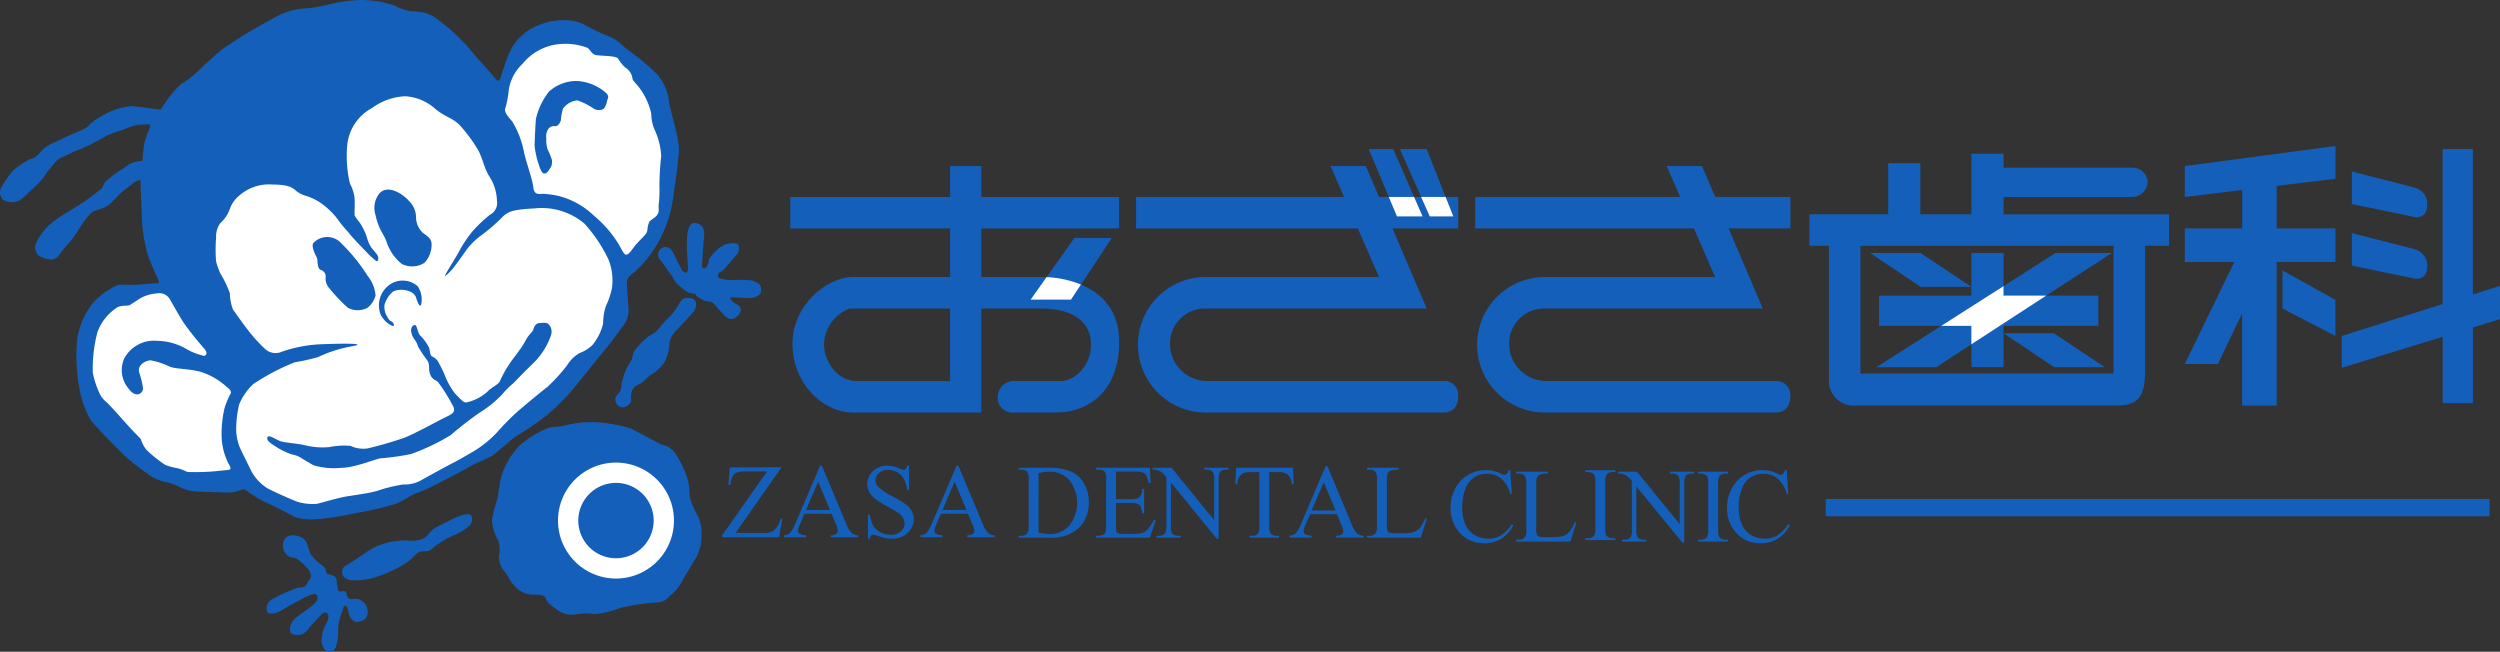 <svg id="ヘッダーロゴ" xmlns="http://www.w3.org/2000/svg" xmlns:xlink="http://www.w3.org/1999/xlink" width="270" height="70.384" viewBox="0 0 270 70.384">
  <rect x="0" y="0" width="270" height="70.384" fill="#333333" stroke="none"/>
  <defs>
    <clipPath id="clip-path">
      <rect id="長方形_25809" data-name="長方形 25809" width="270" height="70.384" fill="none"/>
    </clipPath>
  </defs>
  <g id="グループ_179413" data-name="グループ 179413" clip-path="url(#clip-path)">
    <path id="パス_46636" data-name="パス 46636" d="M17.355,11.839s-2.51-.326-3.161-.387a7.549,7.549,0,0,0-3.223,1.085,5.816,5.816,0,0,0-1.488,1.116,4.266,4.266,0,0,1-1.177.62c-.589.217-1.983.9-2.6,1.177a3.818,3.818,0,0,0-1.456,1.116,1.706,1.706,0,0,1-.992.62A7.269,7.269,0,0,0,1.3,18.549,10.855,10.855,0,0,0,.155,20.223,1.113,1.113,0,0,0,.34,21.587a1.839,1.839,0,0,0,2.077-.155c.5-.465,1.363-1.27,1.829-1.736s.712-.991,1.146-1.488S6.167,17.185,6.663,17s1.193-.589,1.627-.744.62-.248,1.177-.5,1.581-.837,2.015-1.085a12.656,12.656,0,0,1,1.736-.62,9.439,9.439,0,0,1,1.55-.558,11.361,11.361,0,0,1,1.271-.062.22.22,0,0,1,.155.341,12.525,12.525,0,0,0-.62,1.767c-.093.465-.186,1.829-.186,1.829a4.947,4.947,0,0,0-1.116.217c-.372.155-1.147.744-1.643,1.053a10.693,10.693,0,0,0-1.147.9c-.31.248-.341.682-.527.837s-1.116.868-1.581,1.209-1.829,1.177-2.294,1.456A11.675,11.675,0,0,0,5.1,24.5a7.7,7.7,0,0,0-1.209,1.736,1.314,1.314,0,0,0,.155,1.24A2.207,2.207,0,0,0,5.253,28,1.065,1.065,0,0,0,6.4,27.537a15.645,15.645,0,0,1,1.271-1.55,16.067,16.067,0,0,0,1.084-1.611,9.12,9.12,0,0,1,.744-.992,1.84,1.84,0,0,1,.961-.713,3.291,3.291,0,0,0,1.395-.62c.465-.434,1.023-1.084,1.488-1.456s.868-.668,1.116-.861.713-.379.713-.223.124,3.44.185,4.68a17.643,17.643,0,0,0,.558,3.161c.124.5.651,1.673.868,2.2s.62,1.085.186,1.054-2.076.155-2.417.155-1.488-.031-1.8,0a8.292,8.292,0,0,0-2.634,1.86,8.227,8.227,0,0,0-1.8,4.153,19.984,19.984,0,0,0,.357,5.7A11.1,11.1,0,0,0,9.84,45.451c.527.619,2.045,2.2,2.944,3.1a19.214,19.214,0,0,0,3.1,2.573,4.821,4.821,0,0,0,1.953.93,4.847,4.847,0,0,1,1.7.62,4.771,4.771,0,0,0,1.581.4c.434.031,2.448.093,3.286.124a3.806,3.806,0,0,0,1.518-.248c.217-.062.372-.217.744.062a12.141,12.141,0,0,0,2.293,1.363c1.054.465,2.51,1.271,2.882,1.457a5.841,5.841,0,0,0,2.294.248,30.318,30.318,0,0,0,4.215-.651,34.671,34.671,0,0,0,4.432-1.023c.93-.4,1.674-.961,2.108-1.116a12.9,12.9,0,0,0,1.7-.713c.651-.341,2.913-1.457,3.843-2.015s1.89-.9,2.541-1.24,2.2-1.89,2.852-2.262a32.5,32.5,0,0,0,3.254-2.231,24.157,24.157,0,0,0,2.821-2.821c.868-1.054,2.6-3.254,3.192-3.936s1.643-2.107,2.139-2.789a2.764,2.764,0,0,0,.62-2.262c-.093-1.146-.093-1.8-.155-2.355s.341-.93.775-1.239A11.566,11.566,0,0,0,70.771,26.7a13.667,13.667,0,0,0,1.86-4.866c.372-2.573.589-4.091.589-4.618a5.285,5.285,0,0,0,0-2.076c-.248-1.395-.9-3.533-.961-4.122a5.47,5.47,0,0,0-1.3-3.006c-.9-.868-1.363-1.24-1.8-1.612s-1.426-1.054-1.8-1.363a4.51,4.51,0,0,0-1.456-1.054,20.855,20.855,0,0,1-2.758-1.3,4.59,4.59,0,0,0-2.294-.5,7.077,7.077,0,0,0-3.471.914,5.593,5.593,0,0,0-2.542,3.038C54.5,6.942,54.19,8,54.1,8.306s-.248.682-.682.093S51.308,6.074,50.5,5.021a22.584,22.584,0,0,0-3.6-3.192,4.194,4.194,0,0,0-2.262-.589A5.088,5.088,0,0,1,42.6.589,11.8,11.8,0,0,0,38.942,0a16.935,16.935,0,0,0-3.254.434A16.1,16.1,0,0,1,33.146.9,7.463,7.463,0,0,0,29.52,1.983,55.2,55.2,0,0,0,24.034,5.3c-1.55,1.24-2.635,2.417-3.193,2.882a11.653,11.653,0,0,1-1.27.9,8.105,8.105,0,0,0-1.084,1.147,15.448,15.448,0,0,0-1.132,1.611" transform="translate(0)" fill="#145fb9"/>
    <path id="パス_46637" data-name="パス 46637" d="M26.029,56.571a1.333,1.333,0,0,0-1.457-.714,4.261,4.261,0,0,0-1.612.435c-.5.279-1.023.651-1.27.805s-.806,0-1.364.248a5.389,5.389,0,0,0-2.17,2.7,15.48,15.48,0,0,0-.5,4.37,9.614,9.614,0,0,0,.713,2.2,2.588,2.588,0,0,0,.775.992c.5.465,1.86,2.015,2.479,2.7s1.178,1.178,1.24,1.333a3.258,3.258,0,0,0,.62,1.146,14.735,14.735,0,0,0,1.983,1.581,5.987,5.987,0,0,0,1.364.372,5.023,5.023,0,0,1,1.023.4,24.264,24.264,0,0,0,3.781-.154c.806-.093,1.147.03.682-.744a6.863,6.863,0,0,1-.744-2.882,12.1,12.1,0,0,1,.31-3.1,8.632,8.632,0,0,1,.644-1.55c.131-.186.038-.433-.427-.775a7.468,7.468,0,0,0-2.913-1.643c-1.457-.341-2.51-.248-3.223-.527a8.265,8.265,0,0,0-2.046-.681c-.465,0-1.425.434-1.27,1.24a10.351,10.351,0,0,1,.434,1.767c0,.62-.806,1.084-1.519.093a3.078,3.078,0,0,1-.5-3.316,3.642,3.642,0,0,1,3.533-1.89,6.507,6.507,0,0,1,3.255.929,5.944,5.944,0,0,0,1.209.527l.434.124a.293.293,0,0,0,.372-.062c.186-.186,0-.5-.279-.806a30.129,30.129,0,0,1-2.138-2.7c-.263-.409-.558-.914-.814-1.358-.288-.5-.526-.927-.612-1.059" transform="translate(-7.635 -24.168)" fill="#fff"/>
    <path id="パス_46638" data-name="パス 46638" d="M43.594,51.6a11.656,11.656,0,0,0-.31,2.2,5.426,5.426,0,0,0,.4,2.511c.372.806,1.023,2.076,1.24,2.541a5.02,5.02,0,0,0,1.736,1.828c.743.4,2.727,1.27,3.254,1.457a5.8,5.8,0,0,0,2.015.217c.434-.062,2.139-.619,3.285-.806s2.355-.341,3.254-.589a15.873,15.873,0,0,1,2.852-.7,3.609,3.609,0,0,0,2.046-.527c.9-.5,2.634-1.456,3.316-1.8s1.395-.775,2.045-1.147a11.746,11.746,0,0,0,2.7-2.139,27.569,27.569,0,0,1,2.294-2.324c.589-.5,2.542-2.138,3.162-2.6a18.13,18.13,0,0,0,2.138-2.356,3.827,3.827,0,0,1,1.333-1.3,4.142,4.142,0,0,0,1.364-.837,5.794,5.794,0,0,0,1.178-2.325,6.549,6.549,0,0,1,.279-1.859,8.532,8.532,0,0,0,.682-2.015,6.141,6.141,0,0,0-.372-3.052,15.944,15.944,0,0,0-2.6-3.89,7.147,7.147,0,0,0-5.424-1.643c-2.2.124-2.82.279-3.5.992a18.438,18.438,0,0,1-2.231,1.921,7.479,7.479,0,0,0-1.581,1.55c-.279.4-1.31,1.864-1.635,2.212s-.837.861-.628.442,1.394-2.278,1.6-2.743A13.642,13.642,0,0,1,68.806,32.9a15.744,15.744,0,0,1,1.86-1.766,1.4,1.4,0,0,0,.767-1.476,5.14,5.14,0,0,0-.837-2.7c-.512-.767-.767-2.092-1.209-2.836a16.163,16.163,0,0,0-2.022-2.72c-.721-.72-1.581-.86-2.58-1.7a5.318,5.318,0,0,0-3.278-1.371,6.524,6.524,0,0,0-3.579,1.279,5.116,5.116,0,0,0-2.65,3.858,12.829,12.829,0,0,0,.279,4.3,4.337,4.337,0,0,1,.488,1.464c.07.488-.023,1.859.023,2a7.632,7.632,0,0,0,.558.767,6.952,6.952,0,0,1,.721,1.441,4.127,4.127,0,0,0,.488,1.186c.21.3.558.65.7.883s.116.79-.186.581a9.407,9.407,0,0,1-1.046-.977c-.395-.395-1.464-1.511-1.812-1.952s-.605-.651-1.116-1.348a8.083,8.083,0,0,0-2-1.976,6.154,6.154,0,0,0-1.7-.79,2.847,2.847,0,0,1-1.046-.6c-.3-.256-.767-.581-2.417-.581a4.832,4.832,0,0,0-3.627,1.209A3.257,3.257,0,0,0,42.54,30.63a3.829,3.829,0,0,1-1,1.418A2.486,2.486,0,0,0,41.1,33.6a15.833,15.833,0,0,0,0,2.581,8.872,8.872,0,0,0,.465,1.3A11.783,11.783,0,0,1,42.587,39.6a5.38,5.38,0,0,0,.325,1.741c.233.325,1.162,1.673,1.952,2.65a15.883,15.883,0,0,0,1.627,1.72,1.687,1.687,0,0,0,1.767.186,14.824,14.824,0,0,1,4.417-.79c2.277-.093,4.928-.093,3.068.232a14.028,14.028,0,0,0-3.625,1.162,21.979,21.979,0,0,1-2.51.558,23.366,23.366,0,0,0-4.51,2.371,6.231,6.231,0,0,0-1.5,2.17" transform="translate(-17.762 -7.935)" fill="#fff"/>
    <path id="パス_46639" data-name="パス 46639" d="M65.449,52.775a2.282,2.282,0,0,1-2.092,0A16.485,16.485,0,0,1,61.4,50.729a1.625,1.625,0,0,1-.465-1.255.715.715,0,0,0-.511-.79c-.465-.186-.279-1.069-.465-1.395S59.4,46.127,59.59,45.8a2.041,2.041,0,0,1,2.845-.186,19.456,19.456,0,0,1,3.013,3.673,3.929,3.929,0,0,1,.883,2.138,2.457,2.457,0,0,1-.883,1.348" transform="translate(-25.77 -19.527)" fill="#145fb9"/>
    <path id="パス_46640" data-name="パス 46640" d="M72.585,41.667c-.169-.472-.6-1.116-.744-1.488a6.274,6.274,0,0,1-.415-1.3,2.511,2.511,0,0,1,.415-2.37c.837-.93,2.37-.093,3.161.79a2.5,2.5,0,0,1,.791,1.859,2.4,2.4,0,0,0,.65,1.534c.419.372.931.558,1.023,1.162a2.883,2.883,0,0,1-.744,2.138,2.461,2.461,0,0,1-2.464.14,5.121,5.121,0,0,1-1.673-2.464" transform="translate(-30.861 -15.625)" fill="#145fb9"/>
    <path id="パス_46641" data-name="パス 46641" d="M73.606,58.331a2.628,2.628,0,0,1-1.255-1.209,2.72,2.72,0,0,1,.744-3.068,2.444,2.444,0,0,1,3.255,0,2.56,2.56,0,0,1,.371,1.953c-.046.279-.279.186-.558-.744s-2.115-1.022-2.58-.558a3,3,0,0,0-.813,1.3,1.934,1.934,0,0,0,.162,1.116c.186.325.314.619.547.711s.476.536.127.5" transform="translate(-31.232 -23.131)" fill="#145fb9"/>
    <path id="パス_46642" data-name="パス 46642" d="M66.416,62.27c0-.326.186-.558.419-.558s.279.837.558,1.116a5.213,5.213,0,0,1,.976,1.348c.093.325.093.837.325.93a1.554,1.554,0,0,1,.7.651c.14.279.511.976.651,1.347a7.936,7.936,0,0,0,1.116,2c.418.418.837.929,1.162.976a4.935,4.935,0,0,0,2.324-1.162c.512-.557,1.255-.767,1.4-1.232a10.4,10.4,0,0,1,.929-1.674c.325-.558,1.3-1.673,1.766-2.557s.79-.929.883-1.3.372-.651.6-.651.837-.139,1.069.14a1.177,1.177,0,0,1,.233,1.162,7.677,7.677,0,0,1-1.86,2.971c-1.023.981-1.813,1.818-2.231,2.236a8.982,8.982,0,0,0-1.162,1.162,12.232,12.232,0,0,1-2.464,2,39.426,39.426,0,0,0-3.115,2.418,22.849,22.849,0,0,1-4.278,2.045,26.6,26.6,0,0,1-3.3.465c-.6.093-2.836,1.023-4.184,1.023a7.794,7.794,0,0,1-3.068-.279c-.558-.325-.977-.558-1.255-.744a2.705,2.705,0,0,0-1.07-.419,7.559,7.559,0,0,1-1.859-.929c-.7-.419-.93-.744-.744-.976s.977.372,1.488.511,1.906.232,2.6.419a8.033,8.033,0,0,0,2.557.185,7.8,7.8,0,0,1,2.278-.139,3.292,3.292,0,0,0,1.859.279,39.683,39.683,0,0,0,4-1.163c1.069-.418,3.533-1.766,4.276-2.138s1.394-.558.884-1.395a19.008,19.008,0,0,0-1.581-2.51c-.279-.186-.651-.28-.836-.837s0-.976-.279-1.441a14.749,14.749,0,0,1-1.024-1.534,2.271,2.271,0,0,0-.436-.837,1.971,1.971,0,0,1-.308-.906" transform="translate(-22.019 -26.605)" fill="#145fb9"/>
    <path id="パス_46643" data-name="パス 46643" d="M96.942,16.742c-.406-.475-.929-1.023-.743-1.441a10.424,10.424,0,0,0,.352-1.813,4.845,4.845,0,0,1,1.507-2.975,5.827,5.827,0,0,1,4.091-2.139,6.883,6.883,0,0,1,2.929.419c.372.279.419.7.977.79s2.092.047,2.324.372a3.842,3.842,0,0,0,.79.976A1.639,1.639,0,0,1,109.913,12c0,.372.418.6.837,1.209a7.331,7.331,0,0,1,1.209,2.7,4.39,4.39,0,0,0,.418,1.859,7.425,7.425,0,0,1,.651,2.743,28.768,28.768,0,0,0-.186,3.348,12.484,12.484,0,0,1-.094,1.952c0,.419.14.837-.371,1.255s-.6.326-.744.837,0,.7-.371,1.116-.745.744-1.071,1.162-.6.837-.837.93-.371-.093-.837-.977a12.361,12.361,0,0,0-2.742-3.207,8.608,8.608,0,0,0-3.813-2.139,11.112,11.112,0,0,0-1.674-.233c-.418,0-.976.186-1.069-.7S98.43,21.112,98.2,20a9.882,9.882,0,0,0-1.256-3.254" transform="translate(-41.621 -3.624)" fill="#fff"/>
    <path id="パス_46644" data-name="パス 46644" d="M102.825,25.418c-.185,0-.418-.419-.558-.93a9.389,9.389,0,0,1-.465-2.046c0-.6.094-2.371.14-2.929a7.546,7.546,0,0,1,1.395-2.929,4.442,4.442,0,0,1,3.114-1.162,5.313,5.313,0,0,1,2.977,1.209c.511.465.279.6.186.977a1.555,1.555,0,0,1-.372.837,1.1,1.1,0,0,1-1.069-.047,6.948,6.948,0,0,0-1.766-.883,2.216,2.216,0,0,0-1.535.883,5.2,5.2,0,0,0-.233,1.255c-.092.325-.325.651-.6.651a.769.769,0,0,0-.744.279,1.461,1.461,0,0,0-.233,1.023,3.524,3.524,0,0,0,.14,1.2,6.918,6.918,0,0,1,.464,1.128,1.235,1.235,0,0,1-.14.837c-.138.186-.324.651-.7.651" transform="translate(-44.063 -6.675)" fill="#145fb9"/>
    <path id="パス_46645" data-name="パス 46645" d="M53.97,104.421c-.452-.133-.682-.062-.992-.372a1.353,1.353,0,0,1-.248-1.735c.5-.682,1.55-.372,2.046,0s.5,1.425.867,1.8a4.9,4.9,0,0,0,1.24,1.147c.381.216.185.806.557.868s.806.186.868.558.1,1.3.327,1.3.665-.124.727.123.124.621.434.683.806-.186,1.3.248a1.409,1.409,0,0,1,.558,1.425c-.125.5-.435.683-.992.806s-.992-.558-1.054-1.054-.186-.682-.371-.682-.248.434-.372.806a4.771,4.771,0,0,0-.372,1.734A5.8,5.8,0,0,1,58.247,114a.832.832,0,0,1-.806.5c-.372,0-.744-.681-.744-1.179a4.409,4.409,0,0,1,.4-1.673,1.7,1.7,0,0,0,.342-1.054c-.062-.309-.372-.558-.806-.062s-1.054,1.116-1.3,1.425a1.588,1.588,0,0,1-1.115.744c-.5,0-.868-.124-.93-.434a1.592,1.592,0,0,1,.558-1.364c.5-.434,1.364-.991,1.736-1.3s.682-.557.682-.929-.31-.5-.744-.309a12.06,12.06,0,0,0-1.3.619c-.434.247-1.115.619-1.364.744a4.7,4.7,0,0,1-.868.495c-.5.186-1.022.248-1.162-.062a1.091,1.091,0,0,1,.48-1.3,17.436,17.436,0,0,1,1.922-.931c.372-.124.93-.433,1.116-.371a.9.9,0,0,0,.744-.31,3.275,3.275,0,0,1,.372-.62c.186-.187.062-.683-.124-.93a5.23,5.23,0,0,0-1.364-1.271" transform="translate(-21.971 -44.11)" fill="#145fb9"/>
    <path id="パス_46646" data-name="パス 46646" d="M65.516,104.832a.788.788,0,0,1,0-1.364c.62-.372,1.427-.868,2.107-1.363a7.028,7.028,0,0,1,2.418-1.116,8.475,8.475,0,0,1,2.107-.248,3.28,3.28,0,0,0,1.737-.187c.557-.247.682-.867,1.549-1.3l1.86-.929c.495-.248,1.611-.62,1.8-.248a.966.966,0,0,1-.248,1.115,5.865,5.865,0,0,1-1.612.991,7,7,0,0,0-1.487.807,5.313,5.313,0,0,0-.868.62c-.309.309-.5.309-.991.309s-.688.248-1,.558a5.5,5.5,0,0,1-1.547,1.116,13.91,13.91,0,0,1-2.976,1.24c-1.177.248-2.355.371-2.851,0" transform="translate(-28.186 -42.381)" fill="#145fb9"/>
    <path id="パス_46647" data-name="パス 46647" d="M93.679,90.873a17.27,17.27,0,0,1,.558-2.14c.124-.433.247-1.92.558-2.851a8.293,8.293,0,0,1,1.984-3.1,10.976,10.976,0,0,1,2.852-1.736c.744-.248,1.3-.125,1.921-.311a10.959,10.959,0,0,1,3.966-.309,17.443,17.443,0,0,1,3.162.62c.557.309,2.6,1.363,3.038,1.611s1.177.187,1.858,1.24a10.3,10.3,0,0,1,1.3,2.914c.186.744.062,1.456.249,1.951a8.873,8.873,0,0,0,.682,1.547,4.129,4.129,0,0,1,.495,2.049,4.959,4.959,0,0,1-.557,2.6c-.5.868-1.116,1.86-1.427,2.357a5.1,5.1,0,0,1-1.24,1.673c-.619.435-.5.744-1.673.868a22.029,22.029,0,0,0-3.842.557,9.454,9.454,0,0,1-2.791.682,6.474,6.474,0,0,0-1.859.006,2.737,2.737,0,0,1-2.171-.438c-.743-.558-1.114-.806-1.238-1.24s-.682-.372-1.054-.435a2.629,2.629,0,0,1-2.015-.62c-.929-.805-1.022-1.549-1.395-1.859a2.4,2.4,0,0,1-.62-1.612,3.333,3.333,0,0,0-.062-1.735,4.894,4.894,0,0,1-.682-2.293" transform="translate(-40.542 -34.776)" fill="#145fb9"/>
    <path id="パス_46648" data-name="パス 46648" d="M112.516,88.086a6.261,6.261,0,1,0,6.261,6.26,6.261,6.261,0,0,0-6.261-6.26m0,10.33a4.069,4.069,0,1,1,4.069-4.07,4.068,4.068,0,0,1-4.069,4.07" transform="translate(-45.99 -38.126)" fill="#fff"/>
    <path id="パス_46649" data-name="パス 46649" d="M117.461,68.347a.821.821,0,0,1,0-1.24c.5-.558.248-.806.5-1.55a5.819,5.819,0,0,1,.806-1.86c.371-.433.187-.929.557-1.363a8.413,8.413,0,0,1,1.489-1.488,3.221,3.221,0,0,0,1.115-.868,12.608,12.608,0,0,1,.868-.992,5.4,5.4,0,0,0,1.116-1.363c.309-.558.494-.805.805-.867s1.178-.062,1.178.62-.31.867-.62,1.24-1.055,1.115-1.426,1.549a2.585,2.585,0,0,0-.805,1.3,6.245,6.245,0,0,1-.434,1.984,4.481,4.481,0,0,1-1.426,1.488c-.806.5-.868.867-1.425,1.116a1.352,1.352,0,0,0-.805.744,2.48,2.48,0,0,0-.063.991c0,.372-.806,1.116-1.426.558" transform="translate(-50.719 -24.555)" fill="#145fb9"/>
    <path id="パス_46650" data-name="パス 46650" d="M128.486,49.893a6.994,6.994,0,0,1-1.115-.906c-.327-.371-.337-.577-.77-1.135s-.754-1.115-1.02-1.425a.807.807,0,1,1,1.328-.867c.31.5.682,1.424.993,1.92s.744.5.68-.247-.123-1.983-.123-2.6.062-2.17.805-2.17,1.178.558,1.054,1.55-.123,1.8-.185,2.418-.082.929.207.929.447-.542.471-.82.488-.768.743-1.024a3.907,3.907,0,0,1,.977-.72c.279-.116,1.348-.28,1.488.023a1.064,1.064,0,0,1-.163,1.045c-.233.256-.465.535-.627.745s-.581.65-.7.79a1.291,1.291,0,0,1-.488.372.394.394,0,0,0-.118.628,4.126,4.126,0,0,0,1.7.209c.3-.023,1.372.023,1.581.023a1.987,1.987,0,0,1,1.046.419.9.9,0,0,1,.069,1.138,1.809,1.809,0,0,1-1.324.37c-.419,0-1.3-.067-1.488-.067s-.511-.046-.3.232a1.629,1.629,0,0,0,.627.512.683.683,0,0,1,.442.6c.023.372-.745,1.464-1.581.767a16.549,16.549,0,0,1-1.348-1.464c-.349-.279-.882-.185-1.185-.372s-.628-.325-.709-.536-.7-.142-.966-.337" transform="translate(-54.279 -18.377)" fill="#145fb9"/>
    <path id="パス_46651" data-name="パス 46651" d="M143.921,88.981l-4.961,7.092h3.1a1.7,1.7,0,0,0,1.092-.311,2.67,2.67,0,0,0,.677-1.264l.185.033-.358,2h-6.144v-.206l4.843-6.891h-2.416a2.137,2.137,0,0,0-.872.131.915.915,0,0,0-.412.379,3.116,3.116,0,0,0-.257.926h-.214l.157-1.887Z" transform="translate(-59.517 -38.513)" fill="#145fb9"/>
    <path id="パス_46652" data-name="パス 46652" d="M154.417,93.871h-2.923l-.513,1.191a1.883,1.883,0,0,0-.189.657.383.383,0,0,0,.165.3,1.446,1.446,0,0,0,.709.17V96.4h-2.377v-.205a1.288,1.288,0,0,0,.613-.218,3.4,3.4,0,0,0,.628-1.086l2.658-6.213h.193l2.627,6.28a2.877,2.877,0,0,0,.578.983,1.178,1.178,0,0,0,.721.254V96.4h-2.977v-.205a1.126,1.126,0,0,0,.609-.151.389.389,0,0,0,.158-.313,2.279,2.279,0,0,0-.224-.774Zm-.157-.412-1.281-3.051-1.314,3.051Z" transform="translate(-64.616 -38.382)" fill="#145fb9"/>
    <path id="パス_46653" data-name="パス 46653" d="M169.659,88.677v2.611h-.205a3.254,3.254,0,0,0-.359-1.2,1.862,1.862,0,0,0-.737-.707,2.046,2.046,0,0,0-.992-.262,1.349,1.349,0,0,0-.957.354,1.079,1.079,0,0,0-.379.8.95.95,0,0,0,.241.629,6.129,6.129,0,0,0,1.642,1.113,11.536,11.536,0,0,1,1.446.872,2.11,2.11,0,0,1,.593.715,1.882,1.882,0,0,1,.21.863,1.952,1.952,0,0,1-.666,1.478,2.406,2.406,0,0,1-1.712.621,3.679,3.679,0,0,1-.617-.05,6.084,6.084,0,0,1-.715-.2,3.253,3.253,0,0,0-.69-.175.292.292,0,0,0-.219.084.657.657,0,0,0-.119.345h-.207V93.983h.207a3.657,3.657,0,0,0,.389,1.216,1.876,1.876,0,0,0,.749.671,2.327,2.327,0,0,0,1.107.267,1.568,1.568,0,0,0,1.1-.367,1.13,1.13,0,0,0,.4-.868,1.159,1.159,0,0,0-.152-.562,1.673,1.673,0,0,0-.475-.529,13.673,13.673,0,0,0-1.187-.71,11.5,11.5,0,0,1-1.378-.866,2.3,2.3,0,0,1-.62-.712,1.752,1.752,0,0,1-.213-.857,1.856,1.856,0,0,1,.625-1.4,2.218,2.218,0,0,1,1.585-.588,3.174,3.174,0,0,1,1.274.3,1.332,1.332,0,0,0,.439.139.329.329,0,0,0,.237-.086.687.687,0,0,0,.147-.348Z" transform="translate(-71.48 -38.382)" fill="#145fb9"/>
    <path id="パス_46654" data-name="パス 46654" d="M180.406,93.871H177.48l-.511,1.191a1.859,1.859,0,0,0-.189.657.38.38,0,0,0,.165.3,1.431,1.431,0,0,0,.709.17V96.4h-2.377v-.205a1.3,1.3,0,0,0,.613-.218,3.386,3.386,0,0,0,.627-1.086l2.658-6.213h.193L182,94.957a2.879,2.879,0,0,0,.577.983,1.179,1.179,0,0,0,.722.254V96.4h-2.979v-.205a1.125,1.125,0,0,0,.61-.151.387.387,0,0,0,.159-.313,2.262,2.262,0,0,0-.225-.774Zm-.157-.412-1.281-3.051-1.314,3.051Z" transform="translate(-75.865 -38.382)" fill="#145fb9"/>
    <path id="パス_46655" data-name="パス 46655" d="M193.978,96.619v-.205h.283a.747.747,0,0,0,.677-.307,1.747,1.747,0,0,0,.122-.824V90.406a1.57,1.57,0,0,0-.155-.885.815.815,0,0,0-.644-.245h-.283V89.07h3.061a6.628,6.628,0,0,1,2.565.385,3.042,3.042,0,0,1,1.415,1.28,3.961,3.961,0,0,1,.534,2.071,3.794,3.794,0,0,1-.951,2.633,4.194,4.194,0,0,1-3.262,1.18Zm2.147-.545a5.656,5.656,0,0,0,1.181.157,2.8,2.8,0,0,0,2.135-.908,4,4,0,0,0,0-4.927,2.852,2.852,0,0,0-2.179-.9,4.635,4.635,0,0,0-1.137.161Z" transform="translate(-83.96 -38.552)" fill="#145fb9"/>
    <path id="パス_46656" data-name="パス 46656" d="M210.874,89.481v2.984h1.652a1.338,1.338,0,0,0,.859-.2,1.258,1.258,0,0,0,.321-.9h.207V94h-.207a2.9,2.9,0,0,0-.154-.707.7.7,0,0,0-.327-.307,1.673,1.673,0,0,0-.7-.112h-1.652V95.36a2.377,2.377,0,0,0,.044.61.346.346,0,0,0,.156.173.925.925,0,0,0,.42.064h1.277a3.428,3.428,0,0,0,.927-.09,1.379,1.379,0,0,0,.554-.35,4.2,4.2,0,0,0,.7-1.041h.222l-.646,1.893h-5.8v-.205H209a1.053,1.053,0,0,0,.505-.128.481.481,0,0,0,.242-.268,2.7,2.7,0,0,0,.062-.729v-4.9a1.651,1.651,0,0,0-.143-.885.863.863,0,0,0-.666-.222h-.266V89.07h5.8l.081,1.653h-.218a2.594,2.594,0,0,0-.257-.819.889.889,0,0,0-.417-.339,2.52,2.52,0,0,0-.784-.084Z" transform="translate(-90.345 -38.552)" fill="#145fb9"/>
    <path id="パス_46657" data-name="パス 46657" d="M219.49,89.07h2.041l4.6,5.662V90.378a1.5,1.5,0,0,0-.156-.868.815.815,0,0,0-.648-.235h-.261V89.07h2.619v.205h-.268a.767.767,0,0,0-.677.29,1.69,1.69,0,0,0-.123.812v6.363h-.2l-4.957-6.079v4.649a1.553,1.553,0,0,0,.149.868.827.827,0,0,0,.648.235h.268v.205h-2.619v-.205h.261a.77.77,0,0,0,.681-.289,1.7,1.7,0,0,0,.123-.814v-5.25a3.58,3.58,0,0,0-.5-.507,1.86,1.86,0,0,0-.5-.227,1.708,1.708,0,0,0-.488-.052Z" transform="translate(-95.001 -38.552)" fill="#145fb9"/>
    <path id="パス_46658" data-name="パス 46658" d="M241.45,89.07l.084,1.769h-.211a2.12,2.12,0,0,0-.165-.667,1.124,1.124,0,0,0-.457-.476,1.6,1.6,0,0,0-.754-.153h-1.059v5.768a1.553,1.553,0,0,0,.149.868.835.835,0,0,0,.65.235h.259v.205h-3.188v-.205h.268a.762.762,0,0,0,.675-.289,1.669,1.669,0,0,0,.123-.814V89.543h-.905a2.491,2.491,0,0,0-.749.079,1.013,1.013,0,0,0-.49.405,1.642,1.642,0,0,0-.244.812h-.213l.09-1.769Z" transform="translate(-101.811 -38.552)" fill="#145fb9"/>
    <path id="パス_46659" data-name="パス 46659" d="M250.692,93.959H247.78l-.51,1.191a1.864,1.864,0,0,0-.189.657.383.383,0,0,0,.165.3,1.432,1.432,0,0,0,.705.17v.206h-2.366v-.206a1.293,1.293,0,0,0,.611-.219,3.466,3.466,0,0,0,.624-1.084l2.646-6.214h.193l2.619,6.28a2.8,2.8,0,0,0,.576.983,1.153,1.153,0,0,0,.716.254v.206H250.6v-.206a1.119,1.119,0,0,0,.606-.151.39.39,0,0,0,.158-.312,2.283,2.283,0,0,0-.222-.775Zm-.154-.411L249.259,90.5l-1.307,3.052Z" transform="translate(-106.296 -38.42)" fill="#145fb9"/>
    <path id="パス_46660" data-name="パス 46660" d="M266.577,94.531l.182.039-.644,2.049h-5.825v-.205h.283a.751.751,0,0,0,.683-.313,1.787,1.787,0,0,0,.114-.824V90.406a1.626,1.626,0,0,0-.149-.885.833.833,0,0,0-.648-.245h-.283V89.07H263.7v.205a2.087,2.087,0,0,0-.839.111.7.7,0,0,0-.33.3,2.406,2.406,0,0,0-.086.852v4.743a1.524,1.524,0,0,0,.086.636.4.4,0,0,0,.2.173,3.686,3.686,0,0,0,.866.054h.549a3.967,3.967,0,0,0,1.215-.127,1.647,1.647,0,0,0,.639-.454,3.859,3.859,0,0,0,.576-1.027" transform="translate(-112.662 -38.552)" fill="#145fb9"/>
    <path id="パス_46661" data-name="パス 46661" d="M282.655,89.511l.169,2.566h-.169a3.3,3.3,0,0,0-.984-1.659,2.412,2.412,0,0,0-1.54-.506,2.382,2.382,0,0,0-2.314,1.6,5.439,5.439,0,0,0-.347,2.076,4.392,4.392,0,0,0,.33,1.775,2.452,2.452,0,0,0,.989,1.153,2.836,2.836,0,0,0,1.507.4,2.593,2.593,0,0,0,1.292-.314,4.19,4.19,0,0,0,1.237-1.25l.174.112a3.982,3.982,0,0,1-1.325,1.475,3.352,3.352,0,0,1-1.8.467,3.4,3.4,0,0,1-2.9-1.391,3.967,3.967,0,0,1-.769-2.438,4.351,4.351,0,0,1,.51-2.076,3.62,3.62,0,0,1,1.393-1.467,3.761,3.761,0,0,1,1.94-.521,3.542,3.542,0,0,1,1.611.4.918.918,0,0,0,.338.123.382.382,0,0,0,.264-.107.847.847,0,0,0,.2-.417Z" transform="translate(-119.548 -38.743)" fill="#145fb9"/>
    <path id="パス_46662" data-name="パス 46662" d="M295.033,95.276l.182.039-.644,2.05h-5.847v-.206h.286a.751.751,0,0,0,.683-.313,1.807,1.807,0,0,0,.116-.823V91.151a1.572,1.572,0,0,0-.154-.885.813.813,0,0,0-.646-.245h-.286v-.206h3.419v.206a2.1,2.1,0,0,0-.844.112.683.683,0,0,0-.33.294,2.374,2.374,0,0,0-.09.852v4.744a1.492,1.492,0,0,0,.09.633.37.37,0,0,0,.207.173,3.606,3.606,0,0,0,.866.055h.552a3.971,3.971,0,0,0,1.219-.127,1.648,1.648,0,0,0,.644-.454,3.9,3.9,0,0,0,.576-1.028" transform="translate(-124.967 -38.874)" fill="#145fb9"/>
    <path id="パス_46663" data-name="パス 46663" d="M305.116,96.876v.205h-3.234v-.205h.268a.8.8,0,0,0,.679-.273,1.683,1.683,0,0,0,.134-.857V90.869a2.492,2.492,0,0,0-.073-.757.5.5,0,0,0-.229-.24,1.048,1.048,0,0,0-.512-.134h-.268v-.205h3.234v.205h-.27a.8.8,0,0,0-.675.273,1.646,1.646,0,0,0-.138.857v4.877a2.6,2.6,0,0,0,.07.757.512.512,0,0,0,.235.239,1.032,1.032,0,0,0,.508.134Z" transform="translate(-130.663 -38.752)" fill="#145fb9"/>
    <path id="パス_46664" data-name="パス 46664" d="M308.1,89.815h2.046l4.614,5.662V91.123a1.464,1.464,0,0,0-.156-.868.82.82,0,0,0-.65-.234h-.259v-.206h2.628v.206h-.268a.766.766,0,0,0-.679.289,1.692,1.692,0,0,0-.123.812v6.363h-.2l-4.975-6.079v4.649a1.521,1.521,0,0,0,.154.867.829.829,0,0,0,.65.235h.266v.206h-2.628v-.206h.264a.771.771,0,0,0,.683-.291,1.659,1.659,0,0,0,.123-.812v-5.25a3.919,3.919,0,0,0-.5-.507,1.865,1.865,0,0,0-.5-.227,1.7,1.7,0,0,0-.488-.051Z" transform="translate(-133.352 -38.874)" fill="#145fb9"/>
    <path id="パス_46665" data-name="パス 46665" d="M326.609,97.159v.206h-3.232v-.206h.266a.807.807,0,0,0,.679-.274,1.678,1.678,0,0,0,.134-.857V91.151a2.6,2.6,0,0,0-.07-.757.519.519,0,0,0-.231-.239,1.048,1.048,0,0,0-.512-.134h-.266v-.206h3.232v.206h-.27a.8.8,0,0,0-.675.273,1.642,1.642,0,0,0-.138.857v4.877a2.6,2.6,0,0,0,.07.758.5.5,0,0,0,.237.24,1.017,1.017,0,0,0,.505.134Z" transform="translate(-139.966 -38.874)" fill="#145fb9"/>
    <path id="パス_46666" data-name="パス 46666" d="M335.292,89.511l.174,2.566h-.174a3.239,3.239,0,0,0-.984-1.659,2.4,2.4,0,0,0-1.536-.506,2.377,2.377,0,0,0-2.314,1.6,5.4,5.4,0,0,0-.347,2.076,4.392,4.392,0,0,0,.33,1.775,2.431,2.431,0,0,0,.984,1.153,2.847,2.847,0,0,0,1.507.4,2.61,2.61,0,0,0,1.3-.314,4.322,4.322,0,0,0,1.237-1.25l.174.112a3.982,3.982,0,0,1-1.325,1.475,3.357,3.357,0,0,1-1.8.467,3.394,3.394,0,0,1-2.9-1.391,3.967,3.967,0,0,1-.769-2.438,4.35,4.35,0,0,1,.508-2.076,3.635,3.635,0,0,1,1.393-1.467,3.767,3.767,0,0,1,1.94-.521,3.551,3.551,0,0,1,1.613.4.911.911,0,0,0,.336.123.37.37,0,0,0,.261-.107.869.869,0,0,0,.207-.417Z" transform="translate(-142.332 -38.743)" fill="#145fb9"/>
    <path id="パス_46667" data-name="パス 46667" d="M185.988,38.364v-3.4H171.111V31.623h-3.371V34.96H150.48v3.4h17.261v5.242H157.275c-2.791,0-6.556,3-6.556,7.217s3.219,7.421,6.57,7.421h13.822V47.011h6.468c3.69,0,5.378,1.634,5.378,3.914s-1.783,3.915-3.266,3.915h-4.834a1.757,1.757,0,0,0-1.975,1.7,1.613,1.613,0,0,0,1.77,1.7h4.493c3.732,0,7.035-2.517,6.843-8.034-.17-4.9-4.679-6.6-8.409-6.6h-6.468V38.364ZM167.741,54.841H157.616c-1.838,0-3.493-1.838-3.493-4.085a4.284,4.284,0,0,1,2.758-3.744h10.86Z" transform="translate(-65.131 -13.687)" fill="#145fb9"/>
    <path id="パス_46668" data-name="パス 46668" d="M200.98,45.309h4.039l-4.4,6.662h-4.359Z" transform="translate(-84.946 -19.611)" fill="#145fb9"/>
    <path id="パス_46669" data-name="パス 46669" d="M196.258,55.2h4.357l1.072-1.624a11.061,11.061,0,0,0-3.713-.8Z" transform="translate(-84.946 -22.845)" fill="#fff"/>
    <path id="パス_46670" data-name="パス 46670" d="M251.117,34.96h-8.547l-1.426-3.336h-3.812l1.455,3.336h-22.46v3.4h23.948l2.29,5.243H223.849a7.319,7.319,0,1,0,0,14.638H249.5c1.149,0,1.622-.749,1.622-1.826a1.5,1.5,0,0,0-1.622-1.578H223.849a4.012,4.012,0,0,1-3.856-3.915,3.777,3.777,0,0,1,3.856-3.915h23.867l-3.694-8.647h7.095Z" transform="translate(-93.631 -13.688)" fill="#145fb9"/>
    <path id="パス_46671" data-name="パス 46671" d="M314.951,34.96h-8.123L305.4,31.624h-3.814l1.459,3.336H280.911v3.4h23.623l2.285,5.243H288.437a7.319,7.319,0,1,0,0,14.638h24.882c1.147,0,1.624-.749,1.624-1.826a1.506,1.506,0,0,0-1.624-1.578H288.437a4.012,4.012,0,0,1-3.858-3.915,3.777,3.777,0,0,1,3.858-3.915H311.97l-3.691-8.647h6.673Z" transform="translate(-121.587 -13.688)" fill="#145fb9"/>
    <path id="パス_46672" data-name="パス 46672" d="M260.623,28.382h2.646l3.177,7.274h-2.769Z" transform="translate(-112.804 -12.285)" fill="#145fb9"/>
    <path id="パス_46673" data-name="パス 46673" d="M266.565,28.382h2.892l2.874,7.274h-2.544Z" transform="translate(-115.376 -12.285)" fill="#145fb9"/>
    <path id="パス_46674" data-name="パス 46674" d="M265.333,39.605H268.1l-.921-2.1h-2.729Z" transform="translate(-114.461 -16.234)" fill="#fff"/>
    <path id="パス_46675" data-name="パス 46675" d="M271.539,39.605h2.544l-.831-2.1h-2.646Z" transform="translate(-117.125 -16.234)" fill="#fff"/>
    <path id="パス_46676" data-name="パス 46676" d="M383.383,35.819H365.51V33.947H379.3a1.707,1.707,0,0,0,1.771-1.583,1.635,1.635,0,0,0-1.564-1.583H365.51v-1.5h-3.476v6.536h-5.513V30.3h-3.474v5.515h-8.512v3.4h2.114v14.6a2.657,2.657,0,0,0,2.894,2.655h28.105c2,0,3.015-.572,3.122-3.1h.024V39.224h2.588Zm-6,14.2v3H350.052V39.224h27.334Z" transform="translate(-149.124 -12.674)" fill="#145fb9"/>
    <path id="パス_46677" data-name="パス 46677" d="M356.105,48.167l5.469,3.665h5.465l-5.5-3.665Z" transform="translate(-154.133 -20.848)" fill="#145fb9"/>
    <path id="パス_46678" data-name="パス 46678" d="M381.509,63.456l5.469,3.666h5.465l-5.5-3.666Z" transform="translate(-165.128 -27.465)" fill="#145fb9"/>
    <path id="パス_46679" data-name="パス 46679" d="M381.284,56.044V52.776h-5.636l7.093-4.609h-6.086L371.04,51.75V48.166h-3.476v4.609h-9.971v3.268h6.717l-6.99,4.46h6.447l3.8-2.472V60.5h3.476v-4.46Z" transform="translate(-154.658 -20.848)" fill="#145fb9"/>
    <path id="パス_46680" data-name="パス 46680" d="M380.777,61.849h.413v-.27Z" transform="translate(-164.811 -26.653)" fill="#145fb9"/>
    <path id="パス_46681" data-name="パス 46681" d="M416.022,33.306l6.2-.748V36.71h-6.2v3.62h5.348l-5.348,11.018h3.568l2.628-5.481v9.974h3.727V40.331h6.35V36.71h-6.35v-4.6l6.35-.767V27.8L416.022,29.97Z" transform="translate(-180.066 -12.034)" fill="#145fb9"/>
    <path id="パス_46682" data-name="パス 46682" d="M434.63,55.61l5.717,2.962v-3.9l-5.717-3.178Z" transform="translate(-188.121 -22.287)" fill="#145fb9"/>
    <path id="パス_46683" data-name="パス 46683" d="M463,43.157l-2.927.928v-15.7h-3.27V45.12L445.914,48.57v3.435l10.894-3.348v7.164h3.27V47.654l2.927-.9Z" transform="translate(-193.003 -12.285)" fill="#145fb9"/>
    <path id="パス_46684" data-name="パス 46684" d="M454,37.445l.646.134s1.327.244,1.327-1.322a1.805,1.805,0,0,0-1.327-1.855l-.541-.138-6.267-1.609v3.512Z" transform="translate(-193.837 -14.133)" fill="#145fb9"/>
    <path id="パス_46685" data-name="パス 46685" d="M454,49.172l.646.134s1.327.245,1.327-1.321a1.807,1.807,0,0,0-1.327-1.856l-.541-.138-6.267-1.609v3.513Z" transform="translate(-193.837 -19.209)" fill="#145fb9"/>
    <path id="パス_46686" data-name="パス 46686" d="M376.372,55.51V54.485l-1.606,1.025L372.9,56.7l-3.256,2.078H372.9v1.988l3.059-1.988.413-.27,4.612-3Z" transform="translate(-159.992 -23.583)" fill="#fff"/>
    <rect id="長方形_25808" data-name="長方形 25808" width="71.697" height="1.871" transform="translate(197.175 53.89)" fill="#145fb9"/>
  </g>
</svg>
